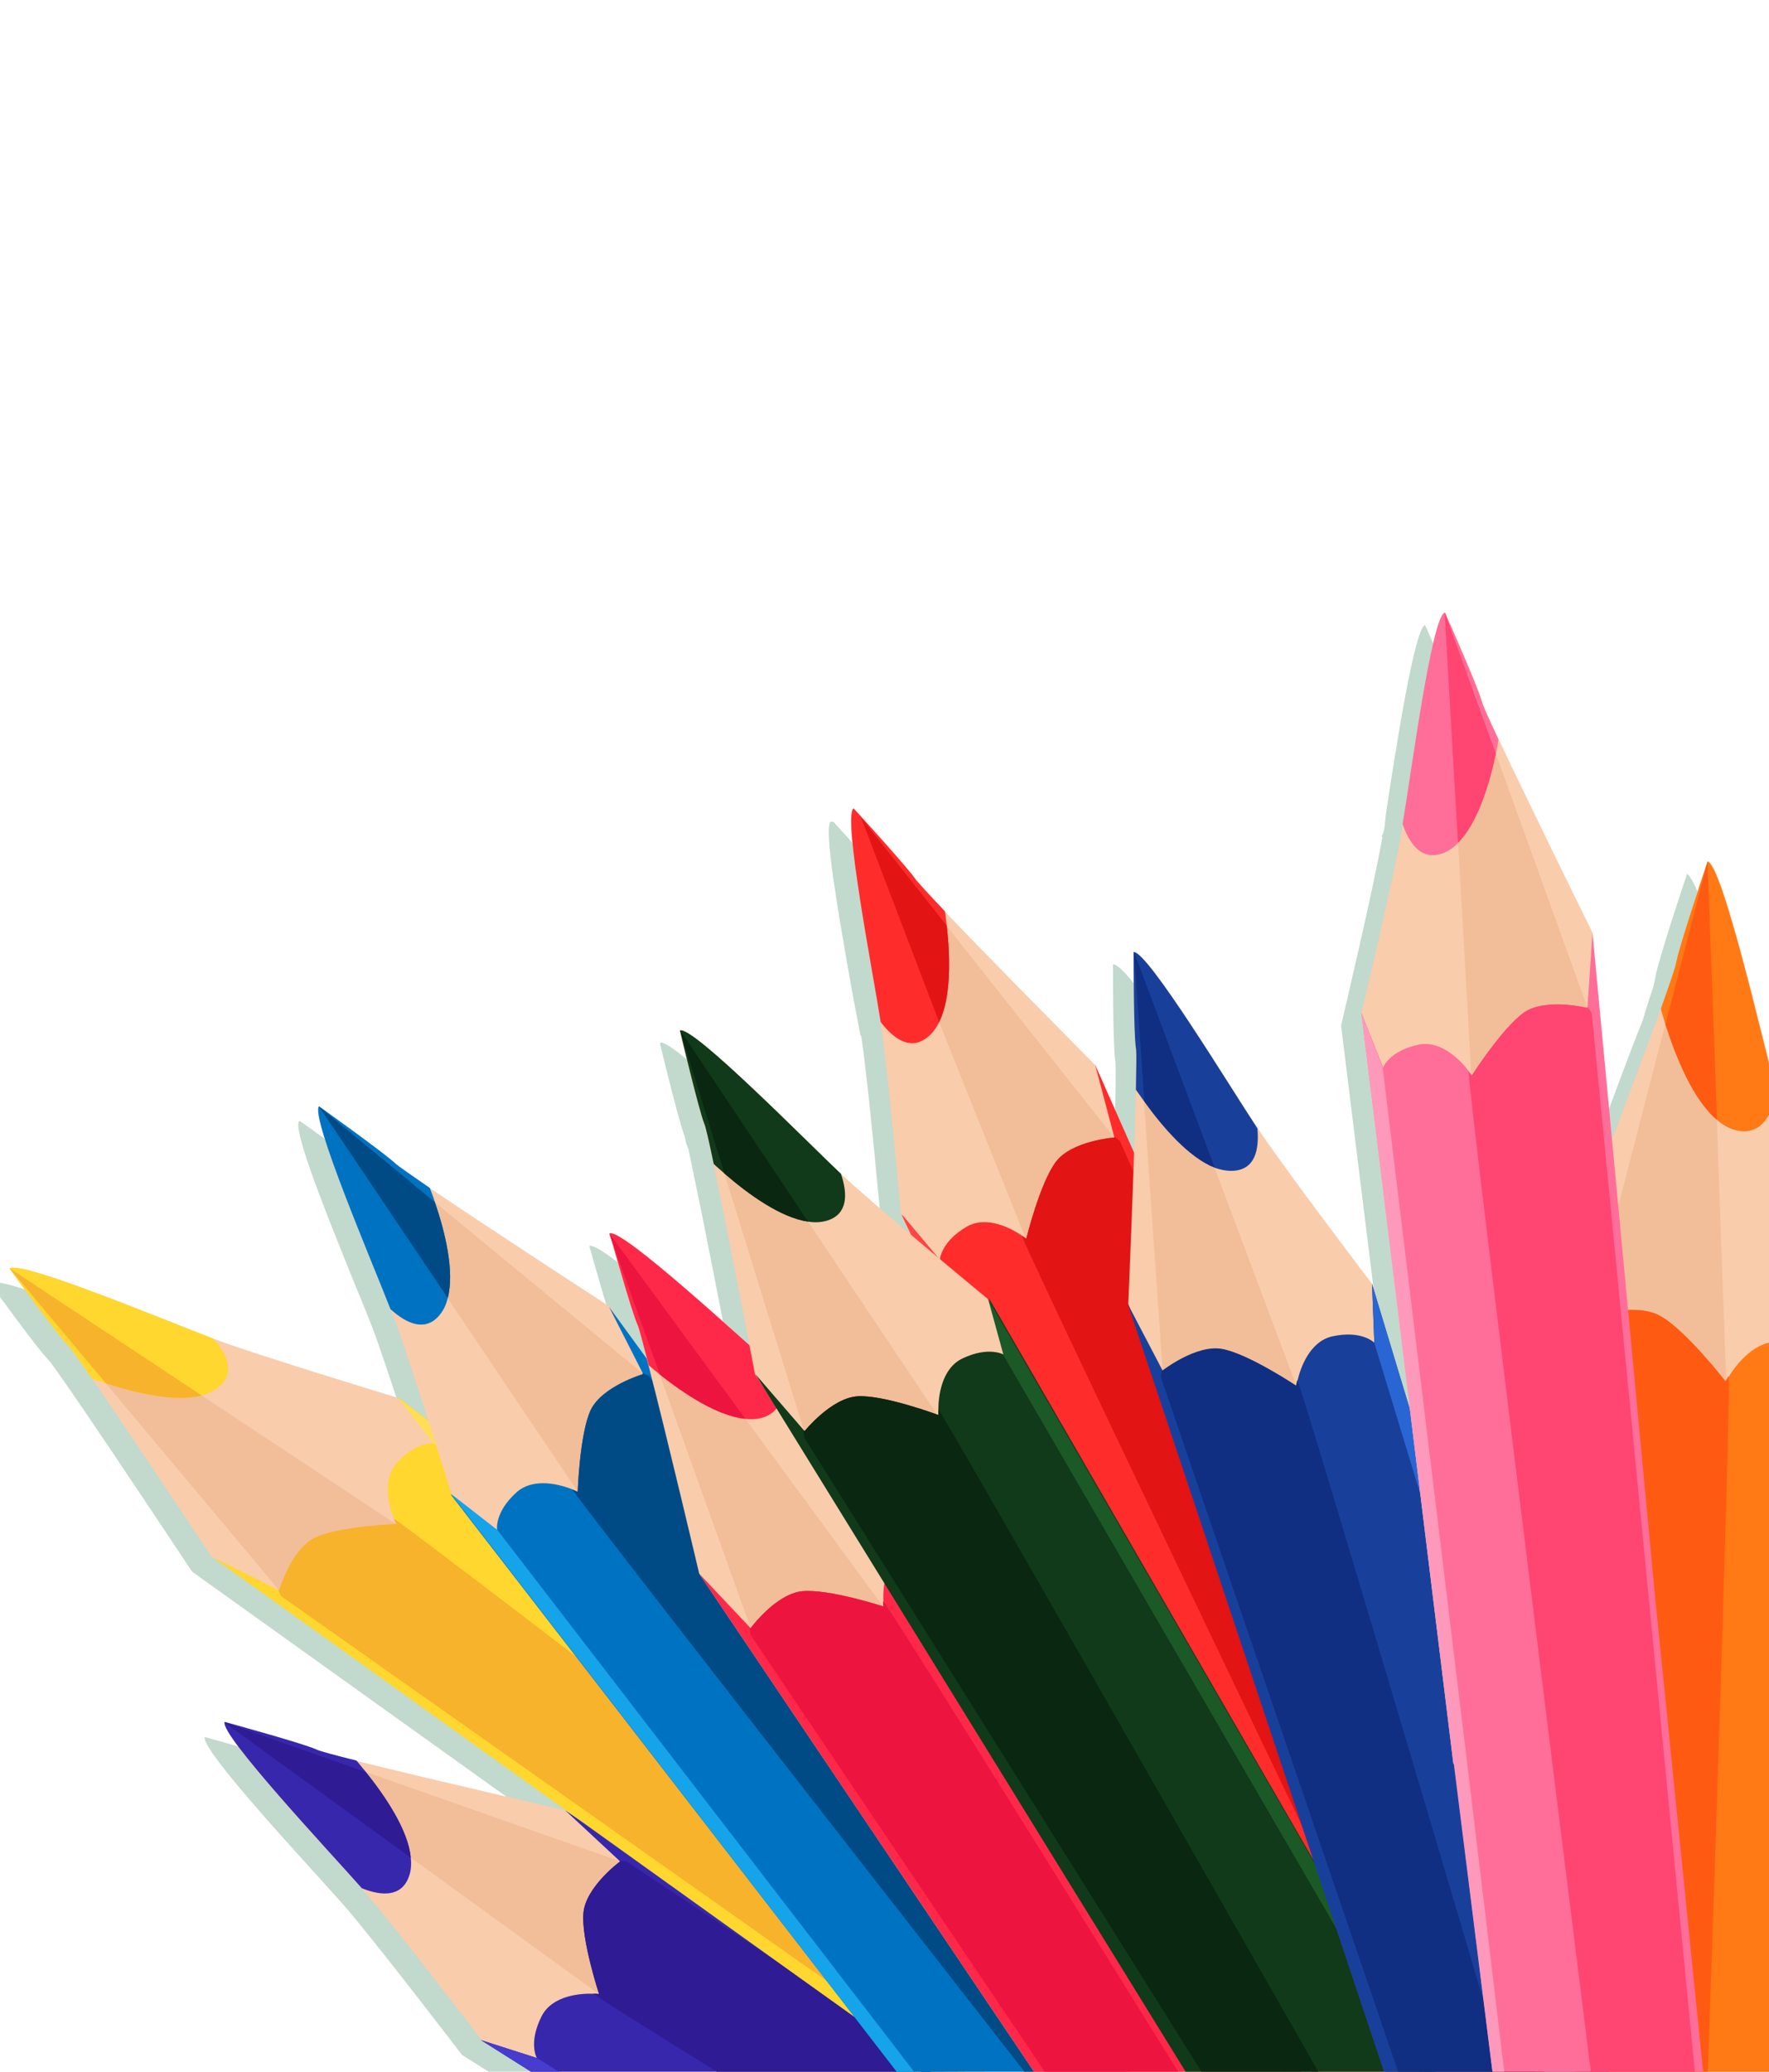 <?xml version="1.0" encoding="utf-8"?>
<!-- Generator: Adobe Illustrator 25.4.1, SVG Export Plug-In . SVG Version: 6.00 Build 0)  -->
<svg version="1.1" id="Layer_1" xmlns="http://www.w3.org/2000/svg" xmlns:xlink="http://www.w3.org/1999/xlink" x="0px" y="0px"
	 viewBox="0 0 463 542" style="enable-background:new 0 0 463 542;" xml:space="preserve">
<style type="text/css">
	.st0{opacity:0.3;clip-path:url(#SVGID_00000011007422979248714280000004103152177337818525_);fill:#327F57;}
	.st1{clip-path:url(#SVGID_00000011007422979248714280000004103152177337818525_);}
	.st2{fill:#F9CCAB;}
	.st3{fill:#F2BD99;}
	.st4{fill:#FF2C2C;}
	.st5{fill:#E21414;}
	.st6{fill:#FF4545;}
	.st7{fill:#3727AD;}
	.st8{fill:#2F1B93;}
	.st9{fill:#463CCE;}
	.st10{fill:#FF7915;}
	.st11{fill:#FF5A12;}
	.st12{fill:#FFA42C;}
	.st13{fill:#FFD72E;}
	.st14{fill:#F7B32B;}
	.st15{fill:#FFDE55;}
	.st16{fill:#0072C2;}
	.st17{fill:#004B85;}
	.st18{fill:#15A3EA;}
	.st19{fill:#FE2949;}
	.st20{fill:#ED153F;}
	.st21{opacity:0.71;fill:#FF5273;}
	.st22{fill:#103A19;}
	.st23{fill:#0A2711;}
	.st24{fill:#1B5927;}
	.st25{fill:#18409B;}
	.st26{fill:#112F82;}
	.st27{fill:#2966D3;}
	.st28{fill:#FF6E98;}
	.st29{fill:#FF4571;}
	.st30{fill:#FF99BB;}
</style>
<g>
	<defs>
		<rect id="SVGID_1_" x="-248.8" y="67.5" width="711.8" height="474.5"/>
	</defs>
	<clipPath id="SVGID_00000021814978873715697690000011228388390981062534_">
		<use xlink:href="#SVGID_1_"  style="overflow:visible;"/>
	</clipPath>
	<path style="opacity:0.3;clip-path:url(#SVGID_00000021814978873715697690000011228388390981062534_);fill:#327F57;" d="M460,289.4
		c0-0.1,0.2-0.1,0.2-0.2c0,0,0,0,0,0c0,0,0,0,0,0c-1.9-2.1-1.7-4.9-2.5-8.2c-4.6-18.4-12.7-51.8-16.5-52.5v0c0,0,0.2,0,0.2,0l-0.1,0
		l-0.1,0v0l0.2,0.1l0.1,0.1c0,0,0,0.1,0,0.1c-0.9,2.6-7.5,22.5-8.2,26.7c-0.1,0.5-0.3,2-1,4c-0.7,2-1.5,4.6-2.4,7.6c0,0,0,0,0,0
		c-3.8,9.3-8.6,22.7-13,34.3l-5.2-54.2c0,0-16.5-33.2-24.6-50.5c-0.1-0.2-0.2-0.5-0.4-0.7c-1.2-2.5-2.2-4.7-2.9-6.3
		c-0.7-1.5-1.1-2.6-1.2-3c-1-3.6-8.5-20.7-9.5-22.9c0,0,0-0.1-0.1-0.1l0-0.1l0-0.1v0v0v0v0v0c-2.8,0.9-7.7,32.6-10.2,49
		c-0.4,2.5-0.2,4.7-1.2,6.3v0c0,0,0,0,0,0c0,0.1,0.2,0.1,0.2,0.2c-2,12.1-10.8,49.3-10.8,49.3l12.8,103.6l-9.9-32.7
		c0,0-23.1-30.5-29.9-40.8c0,0,0.2-0.2,0.2-0.2h0.4c0,0,0,0.2,0,0.2c-1.9-3.1-5.9-8.6-9.9-14.8c-9-14.1-20.5-31.6-23.4-31.3v0.4
		c0,0,0.2,0,0.2,0l-0.2-0.3v0l0,0l0,0.1v0.1c0,0,0,0,0,0c0,1.8,0,21.2,0.6,25c0.1,0.4,0.1,1.5,0.1,3.2c0,1.9,0,4.5-0.1,7.6
		c0,0,0,0.1,0,0.1c-0.1,4.7-0.3,10.4-0.5,16.4l-10.1-22.9c0,0-26.1-26.3-39.3-40.1l0,0c-2.1-2.2-3.9-4.1-5.2-5.5
		c-1.2-1.3-1.9-2.2-2.2-2.5c-2.1-3.2-15.2-17.5-16.4-18.8l0,0l0,0l0,0l0-0.1l0,0l0,0l-0.4,0c0,0-0.4,0-0.4,0v0
		c-1.9,1.6,2.2,25,5.2,42c1,5.8,2.1,10.8,2.6,13.9c0,0,0.2,0,0.2,0h0c0,0,0,0.1,0,0.1c1.9,12.1,5.3,50.2,5.3,50.2l2.5,5.2
		c-7.2-6.1-14.5-12.2-18.1-15.7c0,0-0.3,0-0.3,0h-0.2v-0.3c-0.9-1-2.2-2.3-3.8-3.9c-11.7-11.4-35-34.7-38-33.7l0.1-0.1c0,0,0,0,0,0
		l-0.1,0.2v0l0,0l0,0.1l0,0.1c0,0,0,0.1,0,0.2c0.6,2.5,5,20.5,6.4,24c0.2,0.4,0.1,1.7,1.1,3.5c0,0,0,0,0,0c0,0-0.1,0-0.1,0
		c0.4,1.7,0.8,4,1.4,6.6c0,0.2,0,0.4,0.1,0.5c2.8,13.4,7.2,36,9.4,47.6c-12.8-11.4-34.1-30.6-36.8-29.5l0,0l0,0l0,0l0,0.1l0,0.1
		c0.5,1.7,5.7,20.4,7.3,23.9c0.4,0.8,1.3,4,2.5,8.8l-9.9-13.5c0,0-31.7-20.2-46.9-30.9c0,0,0,0,0,0c-2.8-1.7-4.6-3.2-6.2-4.3
		c-1.2-0.9-2.1-1.5-2.5-1.9c-0.1-0.1-0.1-0.1-0.1-0.1c-0.3-0.3-0.7-0.6-1.2-1c-4.3-3.6-16.2-12.1-18.5-13.7
		c-0.1-0.1-0.2-0.2-0.3-0.2l-0.1,0l-0.1,0l0,0l0,0l0,0c0,0,0,0,0,0l0,0c-1.6,1.8,5.3,19.7,11.4,34.8c3,7.6,5.9,14.4,7.4,18.3
		c0,0,0,0,0,0c0,0.1,0,0.1,0.1,0.2c2.2,5.8,6.3,18.1,9.7,28.7l-7.9-6c0,0-36.6-11.1-48.1-15.5c-0.1,0-0.1-0.1-0.2-0.1h-0.3v0.3
		c-0.9-0.5-2.8-1.2-4.7-1.9c-15.1-5.9-46-18.6-48.3-16.4l0,0c0,0,0,0,0,0l0,0l0,0l0,0l0.1,0.1l0,0.1c0,0,0.1,0.1,0.1,0.1
		c1.5,2.1,12.4,17.1,15,19.7c0.3,0.3,1.1,1.3,2.2,2.9c1.1,1.5,2.5,3.6,4.2,6l0,0c10.8,15.7,31.3,46.6,31.3,46.6l93.9,67.2l-1.4-0.9
		c0,0-36.1-8.3-54.6-12.9c-5.7-1.4-9.7-2.5-10.5-2.9c-3.5-1.6-22.2-6.7-23.9-7.2l-0.1,0l-0.1-0.1l0,0h0l0,0
		c-1.3,3.3,27.6,34.1,35.9,43.5c0,0.1,0.1,0.1,0.1,0.1c8.1,9.2,31.3,39.6,31.3,39.6l167.5,105.6l0-5l0,0l-0.4-64.4l-3.5-2.5
		l2.9-11.6h24.9h1.8l2.6,4.3l32.8,4.9l17.3,36.1l2.3-1.7l0,0l29.3-21.3l9,3.5l0,6.5l61.2,51.4l2.3-77.1l0.2,0.2l6.5-222.5
		C477.2,343.4,463.5,302.7,460,289.4z"/>
	<g style="clip-path:url(#SVGID_00000021814978873715697690000011228388390981062534_);">
		<path class="st2" d="M321.2,496.4l0.1-0.2l2.1-3.4l14.2-22.8l17.6-28.3l2.1-3.4l-3.2,2.6l-67.5-162.3c0,0-26.1-26.3-39.3-40.1
			c-4-4.2-6.8-7.3-7.4-8c-2.1-3.2-15.2-17.5-16.4-18.8l-0.1-0.1l0,0c-2.9,2.1,5.2,43.6,7.1,55.9c0,0.1,0,0.1,0,0.2
			c1.9,12.1,5.3,50.2,5.3,50.2L321.2,496.4z"/>
		<polygon class="st3" points="268.5,324.1 223.4,211.5 291.6,297.6 		"/>
		<path class="st4" d="M371.7,601.2l44.6-32.5l-58.9-130.5l-70.8-159.7l5,18.8l0.1,0.3c0,0-11.1,0.8-15.3,6.3
			c-4.2,5.5-7.8,20.2-7.8,20.2s-0.4-0.3-1.1-0.8c-2.6-1.8-9.2-5.5-14.6-2.3c-6.6,3.9-6.9,8.4-6.9,8.6l-9.9-11.8l85.4,178.5
			L371.7,601.2z"/>
		<path class="st5" d="M392.5,585.4l21.4-16.7L293.1,298.5c0,0-0.6-0.5-1.5-1.2l0.1,0.3c0,0-11.1,0.8-15.3,6.3
			c-4.2,5.5-7.8,20.2-7.8,20.2s-0.4-0.3-1.1-0.8c0,0.1,0,0.1,0,0.1C267.2,324.8,392.5,585.4,392.5,585.4z"/>
		<path class="st4" d="M242.7,271.4c1.3-1,2.3-2.4,3.1-4c3.2-6.5,2.9-17,2-25.2c-0.2-1.3-0.3-2.6-0.5-3.8c-4-4.2-6.8-7.3-7.4-8
			c-2.1-3.2-15.2-17.5-16.4-18.8l-0.1-0.1l0,0c-2.9,2.1,5.2,43.6,7.1,55.9C234,271.9,238.3,274.9,242.7,271.4z"/>
		<path class="st5" d="M245.8,267.4c3.2-6.5,2.9-17,2-25.2l-24.3-30.7l1.8,2.2L245.8,267.4z"/>
		<polygon class="st6" points="371.7,601.2 374.1,599.5 323.4,492.7 245.8,329.5 245.8,329.5 235.9,317.7 321.2,496.4 321.3,496.2 
					"/>
	</g>
	<g style="clip-path:url(#SVGID_00000021814978873715697690000011228388390981062534_);">
		<path class="st2" d="M293.4,639.4L293,570l-145.1-96.4c0,0-36.1-8.3-54.6-12.9c-5.7-1.4-9.7-2.5-10.5-2.9
			c-3.5-1.6-22.2-6.7-23.9-7.2l-0.1,0l0,0c-1.3,3.3,27.6,34.1,35.9,43.5c0,0.1,0.1,0.1,0.1,0.1c8.1,9.2,31.3,39.6,31.3,39.6
			L293.4,639.4z"/>
		<polygon class="st3" points="156.9,521.8 58.7,450.6 162.4,487 		"/>
		<path class="st7" d="M293.4,639.4L293,570l-145.1-96.4l14.2,13.2l0.2,0.2c0,0-9,6.6-9.6,13.5c-0.6,6.9,4.1,21.2,4.1,21.2
			s-0.5-0.1-1.4-0.1c-3.2-0.1-10.7,0.3-13.6,5.8c-3.6,7.1-1.3,11-1.3,11l-14.7-4.7L293.4,639.4z"/>
		<path class="st8" d="M293.2,607l-0.2-34.2L164,487c0,0-0.7-0.1-1.9-0.2l0.2,0.2c0,0-9,6.6-9.6,13.5c-0.6,6.9,4.1,21.2,4.1,21.2
			s-0.5-0.1-1.4-0.1c0.1,0.1,0.1,0.1,0.1,0.1C156.3,523.1,293.2,607,293.2,607z"/>
		<path class="st7" d="M107,491c0.6-1.5,0.7-3.2,0.5-5.1c-0.7-7.2-6.6-15.9-11.8-22.4c-0.8-1-1.7-2-2.4-2.9
			c-5.7-1.4-9.7-2.5-10.5-2.9c-3.5-1.6-22.2-6.7-23.9-7.2l-0.1,0l0,0c-1.3,3.3,27.6,34.1,35.9,43.5C99.9,496.1,105.1,496.3,107,491z
			"/>
		<path class="st8" d="M107.5,486c-0.7-7.2-6.6-15.9-11.8-22.4l-36.9-13l-0.1,0L107.5,486z"/>
		<polygon class="st9" points="293.4,639.4 293.4,634.4 140.7,538.5 126,533.8 		"/>
	</g>
	<g style="clip-path:url(#SVGID_00000021814978873715697690000011228388390981062534_);">
		<path class="st2" d="M476,562.7l-0.2-0.2l-3.8-2.6l-25-17l-31-21.1l-3.7-2.5l-0.8-0.6l1-195.8c0,0,14.9-38.9,22.2-59.1
			c2.2-6.2,3.7-10.6,3.9-11.6c0.7-4.3,7.6-24.9,8.3-26.8l0.1-0.1l0,0c3.9,0.9,14.5,47.2,18.1,60.7c0,0.1,0,0.1,0.1,0.2
			c3.5,13.3,17.3,54,17.3,54L476,562.7z"/>
		<polygon class="st3" points="451.8,361.5 446.9,225.3 416,344.8 		"/>
		<path class="st10" d="M473.5,639.6l-61.2-51.4l0.1-68.9l0.1-196.4l3.4,21.6l0,0.3c0,0,11.8-4.2,18.6-0.5
			c6.8,3.7,17.2,17.2,17.2,17.2s0.3-0.5,0.8-1.4c1.9-3,7-9.9,13.9-9c8.6,1,10.9,5.4,11.1,5.7l4.8-16.7l-6.7,222.3L473.5,639.6z"/>
		<path class="st11" d="M444.5,614.2l-28.1-24.4l-1.6-243.5c0,0,0.4-0.7,1-1.9l0,0.3c0,0,11.8-4.2,18.6-0.5
			c6.8,3.7,17.2,17.2,17.2,17.2s0.3-0.5,0.8-1.4c0,0.1,0,0.1,0,0.1C453.4,361.7,444.5,614.2,444.5,614.2z"/>
		<path class="st10" d="M454.4,295.7c-1.8-0.4-3.5-1.4-5-2.7c-6.2-5.2-10.7-16.2-13.5-25c-0.4-1.4-0.9-2.8-1.2-4.1
			c2.2-6.2,3.7-10.6,3.9-11.6c0.7-4.3,7.7-24.9,8.3-26.8l0-0.1l0,0c3.9,0.9,14.5,47.2,18.1,60.7
			C463.6,292.3,460.5,297.2,454.4,295.7z"/>
		<path class="st11" d="M449.4,293c-6.2-5.2-10.7-16.2-13.5-25l11-42.6l0-0.1L449.4,293z"/>
		<polygon class="st12" points="473.5,639.6 469.9,635.4 472,559.9 477.6,356.8 477.6,356.8 482.4,340.2 476,562.7 475.8,562.5 		
			"/>
	</g>
	<g style="clip-path:url(#SVGID_00000021814978873715697690000011228388390981062534_);">
		<path class="st2" d="M257.7,486.8l-25.2,9.3l-31.3,11.5L55.4,407.3c0,0-20.5-30.9-31.3-46.6c-3.3-4.8-5.7-8.2-6.4-8.8
			c-2.7-2.7-14.1-18.4-15.1-19.9l-0.1-0.1l0,0c2.7-2.4,41.6,13.9,53.3,18.3c0.1,0,0.1,0,0.2,0.1c11.5,4.3,48.1,15.4,48.1,15.4
			L257.7,486.8z"/>
		<polygon class="st3" points="103.7,398.8 2.5,331.8 73.1,416.1 		"/>
		<path class="st13" d="M316.1,526.9l-68.8,17.7L197.5,509l-142-101.7l17.4,8.7l0.3,0.1c0,0,3.1-10.7,9.3-13.7
			c6.2-3,21.3-3.6,21.3-3.6s-0.3-0.5-0.6-1.3c-1.2-2.9-3.5-10.1,0.7-14.8c5.2-5.7,9.6-5.1,9.8-5.1l-9.6-12.1l157.5,119.8
			L316.1,526.9z"/>
		<path class="st14" d="M282.8,534.7l-32.2,7.7l-177-124.8c0,0-0.4-0.6-0.8-1.7l0.3,0.1c0,0,3.1-10.7,9.3-13.7
			c6.2-3,21.3-3.6,21.3-3.6s-0.2-0.5-0.6-1.3c0.1,0,0.1,0,0.1,0C104.7,397.7,282.8,534.7,282.8,534.7z"/>
		<path class="st13" d="M57.3,362.8c-1.2,1.1-2.8,1.8-4.5,2.3c-7,1.8-17.2-0.6-25.1-3.2c-1.3-0.4-2.5-0.8-3.6-1.2
			c-3.3-4.8-5.7-8.2-6.4-8.8c-2.7-2.7-14.1-18.4-15.1-19.9l-0.1-0.1l0,0c2.7-2.4,41.6,13.9,53.3,18.3
			C59.6,354.4,61.6,359.2,57.3,362.8z"/>
		<path class="st14" d="M52.8,365.1c-7,1.8-17.2-0.6-25.1-3.2l-25.1-30l-0.1-0.1L52.8,365.1z"/>
		<polygon class="st15" points="316.1,526.9 311.2,527.3 257.7,486.8 113.6,377.7 113.6,377.7 104,365.6 261.7,485.3 261.5,485.4 		
			"/>
	</g>
	<g style="clip-path:url(#SVGID_00000021814978873715697690000011228388390981062534_);">
		<path class="st2" d="M239.1,547.3l21.8-60.5l-101.4-145c0,0-31.1-20.2-46.9-30.9c-4.8-3.3-8.2-5.7-8.9-6.3
			c-2.8-2.7-18.5-13.9-20-15l-0.1-0.1l0,0c-2.4,2.7,14.2,41.5,18.7,53.1c0,0.1,0,0.1,0.1,0.2c4.4,11.4,15.7,47.9,15.7,47.9
			L239.1,547.3z"/>
		<polygon class="st3" points="151.2,390.2 83.5,289.6 168.3,359.4 		"/>
		<path class="st16" d="M281,601.6l17.2-68.9l-36-49.6L159.4,341.9l8.8,17.3l0.1,0.3c0,0-10.7,3.1-13.7,9.4
			c-2.9,6.3-3.4,21.4-3.4,21.4s-0.5-0.2-1.3-0.6c-2.9-1.2-10.2-3.4-14.8,0.8c-5.7,5.2-5,9.6-5,9.9l-12.2-9.5l121,156.5L281,601.6z"
			/>
		<path class="st17" d="M288.6,568.2L296,536L169.9,360c0,0-0.6-0.3-1.7-0.8l0.1,0.3c0,0-10.7,3.2-13.7,9.4
			c-2.9,6.2-3.4,21.4-3.4,21.4s-0.5-0.2-1.3-0.6c0,0.1,0,0.1,0,0.1C150.2,391.2,288.6,568.2,288.6,568.2z"/>
		<path class="st16" d="M115,344.1c1.1-1.3,1.8-2.8,2.2-4.6c1.8-7-0.7-17.2-3.4-25.1c-0.4-1.3-0.9-2.5-1.3-3.6
			c-4.8-3.3-8.2-5.7-8.9-6.3c-2.8-2.7-18.5-13.9-20-15l-0.1-0.1l0,0c-2.4,2.7,14.2,41.5,18.7,53.1
			C106.6,346.5,111.4,348.4,115,344.1z"/>
		<path class="st17" d="M117.2,339.6c1.8-7-0.7-17.2-3.4-25.1l-30.2-24.9l-0.1-0.1L117.2,339.6z"/>
		<polygon class="st18" points="281,601.6 281.4,596.7 240.4,543.5 130.2,400.3 130.2,400.3 118,390.8 239,547.6 239.1,547.3 		"/>
	</g>
	<g style="clip-path:url(#SVGID_00000021814978873715697690000011228388390981062534_);">
		<path class="st2" d="M349.6,556.2h-69.4L183,411.7c0,0-8.5-36.1-13.3-54.6c-1.5-5.6-2.5-9.7-2.9-10.5c-1.6-3.5-6.8-22.2-7.3-23.9
			l0-0.1l0,0c3.3-1.3,34.3,27.4,43.7,35.6c0.1,0,0.1,0.1,0.1,0.1c9.2,8,39.8,31,39.8,31L349.6,556.2z"/>
		<polygon class="st3" points="231.2,420.4 159.4,322.6 196.5,426 		"/>
		<path class="st19" d="M349.6,556.2h-69.4L183,411.7l13.3,14.1l0.2,0.2c0,0,6.6-9,13.5-9.7c6.9-0.7,21.3,4,21.3,4s-0.1-0.5-0.1-1.4
			c-0.1-3.2,0.2-10.7,5.7-13.6c7-3.7,11-1.3,11-1.3l-4.8-14.7L349.6,556.2z"/>
		<path class="st20" d="M317.2,556.2H283l-86.6-128.5c0,0-0.1-0.7-0.2-1.9l0.2,0.2c0,0,6.6-9,13.5-9.7c6.9-0.7,21.3,4,21.3,4
			s-0.1-0.5-0.1-1.4c0.1,0.1,0.1,0.1,0.1,0.1C232.5,419.7,317.2,556.2,317.2,556.2z"/>
		<path class="st19" d="M200.1,370.7c-1.5,0.6-3.2,0.7-5,0.5c-7.2-0.7-16-6.5-22.4-11.6c-1-0.8-2-1.6-2.9-2.4
			c-1.5-5.6-2.5-9.7-2.9-10.5c-1.6-3.5-6.8-22.2-7.3-23.9l0-0.1l0,0c3.3-1.3,34.3,27.4,43.7,35.6
			C205.2,363.6,205.4,368.7,200.1,370.7z"/>
		<path class="st20" d="M195.1,371.2c-7.2-0.7-16-6.5-22.4-11.6l-13.2-36.8l0-0.1L195.1,371.2z"/>
		<polygon class="st21" points="349.6,556.2 344.6,556.2 247.8,404 243,389.3 		"/>
	</g>
	<g style="clip-path:url(#SVGID_00000021814978873715697690000011228388390981062534_);">
		<path class="st2" d="M357.8,511.2l-0.2,0l-4-0.2l-26.9-1.2l-33.3-1.5l-4-0.2l5.1,0l-96.9-148.6c0,0-6.9-36.4-10.9-55.1
			c-1.2-5.7-2.1-9.8-2.5-10.6c-1.4-3.6-5.9-22.4-6.3-24.2l0-0.1l0,0c3.4-1.2,33,28.9,42.1,37.5c0,0,0.1,0.1,0.1,0.1
			c8.9,8.4,38.4,32.7,38.4,32.7L357.8,511.2z"/>
		<polygon class="st3" points="245.4,370.3 178,269.5 210.5,374.5 		"/>
		<path class="st22" d="M391.9,570.6l-70.3-10.3l-32.2-52.2l-91.7-148.6l12.7,14.7l0.2,0.2c0,0,7-8.7,13.9-9.1
			c6.9-0.4,21.1,4.9,21.1,4.9s0-0.5,0-1.4c0-3.2,0.7-10.7,6.3-13.4c7-3.3,10.8-1,11-0.9l-4.1-14.9l99,171.3L391.9,570.6z"/>
		<path class="st23" d="M358.1,564.9l-32.6-5.3l-115-183.5c0,0-0.1-0.7-0.1-1.9l0.2,0.2c0,0,7-8.7,13.9-9.1
			c6.9-0.4,21.1,4.9,21.1,4.9s0-0.5,0-1.4c0.1,0.1,0.1,0.1,0.1,0.1C246.8,369.7,358.1,564.9,358.1,564.9z"/>
		<path class="st22" d="M216.6,319.3c-1.6,0.5-3.3,0.6-5.1,0.3c-7.1-1-15.7-7.2-21.9-12.6c-1-0.9-2-1.7-2.8-2.5
			c-1.2-5.7-2.1-9.8-2.5-10.6c-1.4-3.6-5.9-22.4-6.3-24.2l0-0.1l0,0c3.4-1.2,33,28.9,42.1,37.5C221.9,312.4,221.9,317.6,216.6,319.3
			z"/>
		<path class="st23" d="M211.5,319.6c-7.1-1-15.7-7.2-21.9-12.6L178,269.6l0-0.1L211.5,319.6z"/>
		<polygon class="st24" points="391.9,570.6 387.2,569 353.5,511 262.7,354.7 262.7,354.7 258.6,339.8 357.8,511.2 357.6,511.2 		
			"/>
	</g>
	<g style="clip-path:url(#SVGID_00000021814978873715697690000011228388390981062534_);">
		<path class="st2" d="M416.4,525.4l-0.2-0.1l-3.9-1.1l-25.9-7.3l-32.1-9l-3.8-1.1l4.2-0.2l-59.4-165.5c0,0,1.6-37,2-56.1
			c0.1-5.8,0.2-10,0-10.9c-0.6-3.8-0.6-23.2-0.6-25l0-0.1l0,0c3.6-0.4,25.5,35.7,32.4,46.1c0,0,0.1,0.1,0.1,0.1
			c6.7,10.2,29.9,40.7,29.9,40.7L416.4,525.4z"/>
		<polygon class="st3" points="339.3,362.6 296.7,249 304.3,358.6 		"/>
		<path class="st25" d="M436,591L369.9,565l-19.4-58.1l-55.3-165.7l9,17.2l0.1,0.3c0,0,8.8-6.9,15.6-5.7c6.8,1.2,19.4,9.6,19.4,9.6
			s0.1-0.5,0.3-1.4c0.7-3.1,3.1-10.3,9.2-11.6c7.5-1.6,10.7,1.5,10.9,1.7l-0.6-15.4l57.1,189.4L436,591z"/>
		<path class="st26" d="M404.4,577.8l-30.6-12.7l-70-204.9c0,0,0.1-0.7,0.3-1.9l0.1,0.3c0,0,8.8-6.9,15.6-5.7
			c6.8,1.2,19.4,9.6,19.4,9.6s0.1-0.5,0.3-1.4c0,0.1,0.1,0.1,0.1,0.1C340.7,362.3,404.4,577.8,404.4,577.8z"/>
		<path class="st25" d="M322.9,306.3c-1.6,0.1-3.3-0.2-5-0.8c-6.7-2.6-13.6-10.6-18.4-17.3c-0.8-1.1-1.5-2.1-2.2-3.1
			c0.1-5.8,0.2-10,0-10.9c-0.6-3.8-0.6-23.2-0.6-25l0-0.1l0,0c3.6-0.4,25.5,35.7,32.4,46.1C329.6,300.8,328.5,305.9,322.9,306.3z"/>
		<path class="st26" d="M317.9,305.4c-6.7-2.6-13.6-10.6-18.4-17.3l-2.7-39l0-0.1L317.9,305.4z"/>
		<polygon class="st27" points="436,591 431.8,588.5 412.3,524.3 359.7,351.3 359.7,351.3 359.1,335.9 416.4,525.4 416.2,525.3 		
			"/>
	</g>
	<g style="clip-path:url(#SVGID_00000021814978873715697690000011228388390981062534_);">
		<path class="st2" d="M380.4,461.5l0.2-0.2l3.1-2.6l20.7-17.1l25.7-21.2l3.1-2.5l-3.9,1.5L416.8,244c0,0-16.4-33.2-24.5-50.5
			c-2.5-5.3-4.2-9.1-4.4-10c-1-3.7-8.8-21.4-9.6-23.1l-0.1-0.1v0c-3.4,1.1-8.9,43-11,55.3c0,0.1,0,0.1,0,0.2
			c-2,12.1-10.9,49.3-10.9,49.3L380.4,461.5z"/>
		<polygon class="st3" points="385.1,281.4 378.2,160.3 415.5,263.7 		"/>
		<path class="st28" d="M395,577l52.6-16.7l-14.4-142.4L416.8,244l-1.3,19.4l0,0.3c0,0-10.8-2.7-16.5,1.1
			c-5.7,3.9-13.8,16.6-13.8,16.6s-0.3-0.5-0.8-1.2c-1.9-2.5-7-8.1-13.1-6.9c-7.5,1.6-9.2,5.7-9.3,6l-5.7-14.4l24.3,196.4L395,577z"
			/>
		<path class="st29" d="M419.7,568.6l25.6-9l-28.7-294.6c0,0-0.4-0.6-1.1-1.6l0,0.3c0,0-10.8-2.7-16.5,1.1
			c-5.7,3.9-13.8,16.6-13.8,16.6s-0.3-0.5-0.8-1.1c0,0.1,0,0.1,0,0.1C383.7,281.7,419.7,568.6,419.7,568.6z"/>
		<path class="st28" d="M377.4,223.3c1.6-0.5,3-1.5,4.2-2.8c5.1-5.1,8.2-15.2,9.9-23.3c0.3-1.3,0.5-2.6,0.7-3.7
			c-2.5-5.3-4.2-9.1-4.4-10c-1-3.7-8.8-21.4-9.6-23.1l-0.1-0.1l0,0c-3.4,1.1-8.9,43-11,55.3C369,221,372.1,225.1,377.4,223.3z"/>
		<path class="st29" d="M381.6,220.5c5.1-5.1,8.2-15.2,9.9-23.3l-13.3-36.8l-0.1-0.1L381.6,220.5z"/>
		<polygon class="st30" points="395,577 397.8,576.1 383.7,458.8 361.9,279.4 361.9,279.4 356.3,265 380.4,461.5 380.5,461.4 		"/>
	</g>
</g>
</svg>
